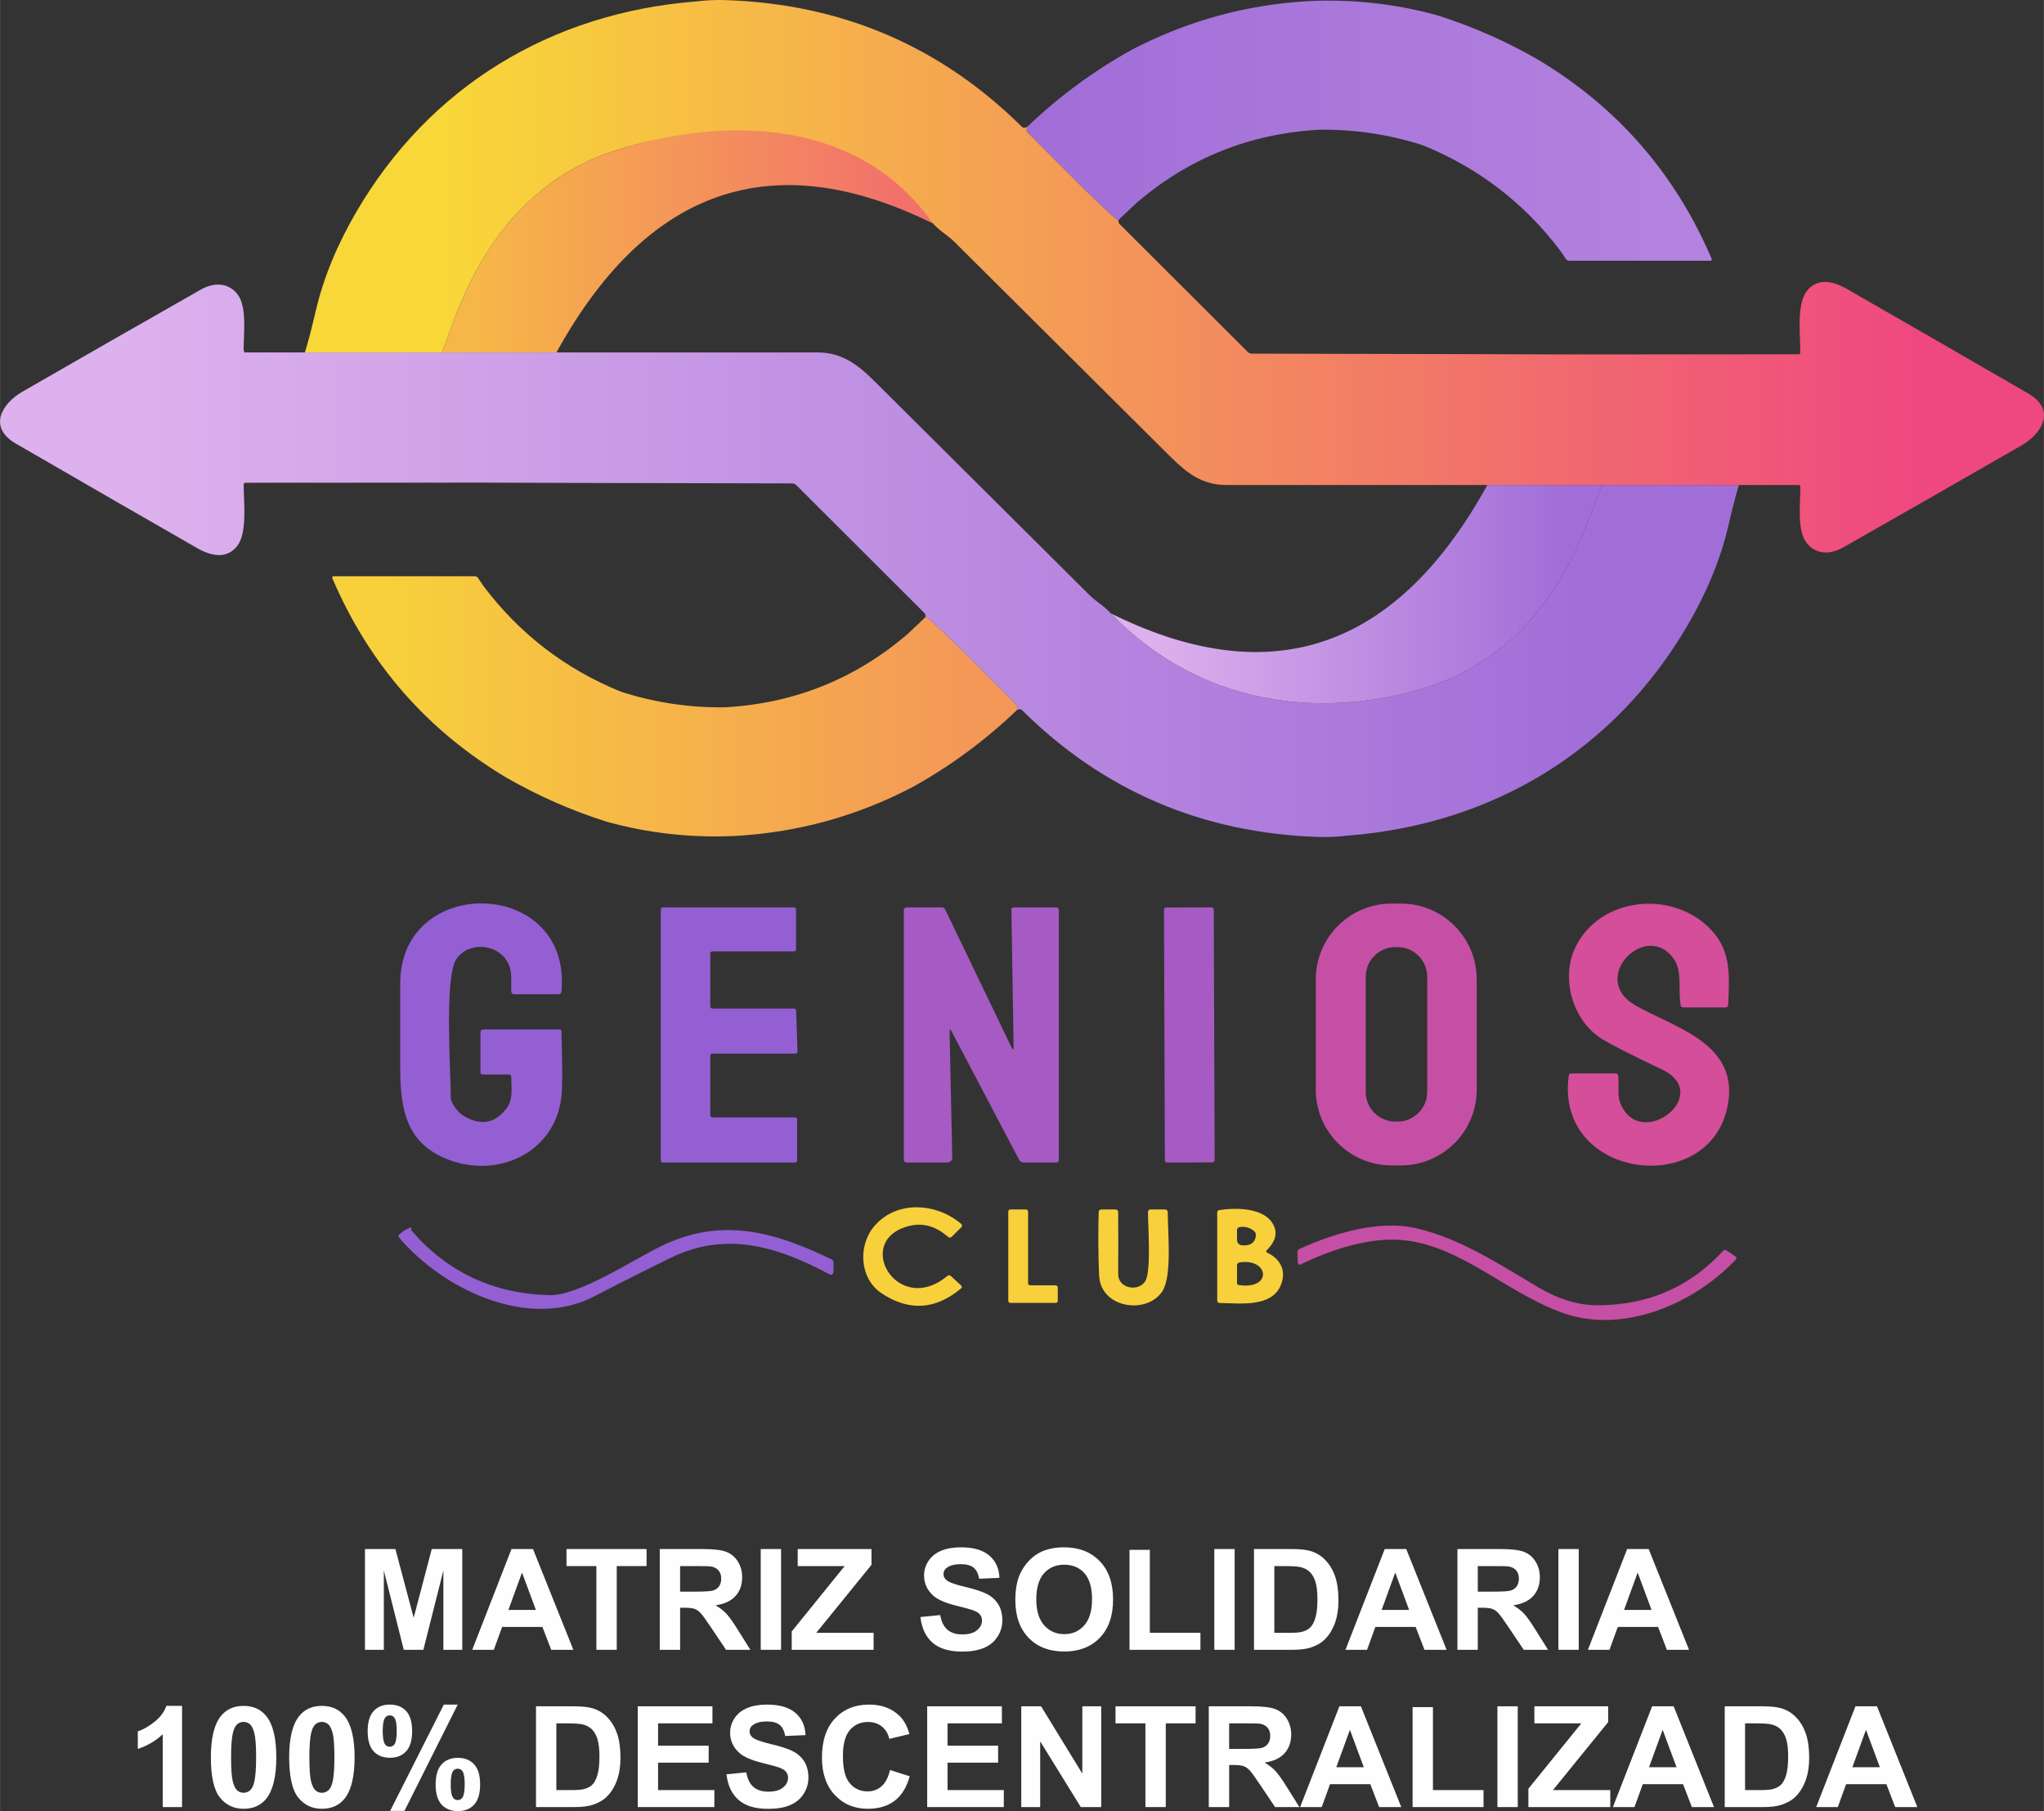 <?xml version="1.0" encoding="UTF-8"?>
<!DOCTYPE svg PUBLIC "-//W3C//DTD SVG 1.1//EN" "http://www.w3.org/Graphics/SVG/1.1/DTD/svg11.dtd">
<!-- Creator: CorelDRAW X5 -->
<svg xmlns="http://www.w3.org/2000/svg" xml:space="preserve" width="1808px" height="1602px" style="shape-rendering:geometricPrecision; text-rendering:geometricPrecision; image-rendering:optimizeQuality; fill-rule:evenodd; clip-rule:evenodd"
viewBox="0 0 1808 1602.08"
 xmlns:xlink="http://www.w3.org/1999/xlink">
 <rect x="0" y="0" width="1808" height="1602.08" fill="#333333" stroke="none"/>
 <defs>
  <style type="text/css">
   <![CDATA[
    .fil0 {fill:#945FD3}
    .fil3 {fill:#A65AC3}
    .fil1 {fill:#C64FA6}
    .fil2 {fill:#D44E9A}
    .fil4 {fill:#F7D03B}
    .fil11 {fill:#FEFEFE;fill-rule:nonzero}
    .fil6 {fill:url(#id0)}
    .fil5 {fill:url(#id1)}
    .fil7 {fill:url(#id2)}
    .fil8 {fill:url(#id3)}
    .fil9 {fill:url(#id4)}
    .fil10 {fill:url(#id5)}
   ]]>
  </style>
  <linearGradient id="id0" gradientUnits="userSpaceOnUse" x1="113.207" y1="495.03" x2="1414.25" y2="495.03">
   <stop offset="0" style="stop-color:#DDB1ED"/>
   <stop offset="1" style="stop-color:#A16ED8"/>
  </linearGradient>
  <linearGradient id="id1" gradientUnits="userSpaceOnUse" x1="342.023" y1="625.542" x2="851.668" y2="625.542">
   <stop offset="0" style="stop-color:#F7D03B"/>
   <stop offset="1" style="stop-color:#F49858"/>
  </linearGradient>
  <linearGradient id="id2" gradientUnits="userSpaceOnUse" xlink:href="#id0" x1="1017.24" y1="535.159" x2="1382.29" y2="535.159">
  </linearGradient>
  <linearGradient id="id3" gradientUnits="userSpaceOnUse" x1="1461.74" y1="166.803" x2="911.197" y2="166.803">
   <stop offset="0" style="stop-color:#B381DE"/>
   <stop offset="1" style="stop-color:#A16ED8"/>
  </linearGradient>
  <linearGradient id="id4" gradientUnits="userSpaceOnUse" x1="1694.78" y1="245.393" x2="393.606" y2="245.393">
   <stop offset="0" style="stop-color:#EF4880"/>
   <stop offset="1" style="stop-color:#F8D738"/>
  </linearGradient>
  <linearGradient id="id5" gradientUnits="userSpaceOnUse" x1="790.743" y1="200.236" x2="425.541" y2="200.236">
   <stop offset="0" style="stop-color:#F2726B"/>
   <stop offset="1" style="stop-color:#F6B648"/>
  </linearGradient>
 </defs>
 <g id="Capa_x0020_1">
  <g id="_517251640">
   <path id="_517252792" class="fil0" d="M409.967 987.042c15.409,9.079 28.184,6.757 38.327,-6.966 5.875,-7.976 3.89,-17.977 3.89,-27.586 -0.025,-1.323 -0.699,-1.985 -2.023,-1.985l-23.268 0c-1.297,0 -1.946,-0.649 -1.946,-1.946l0 -35.019c0,-1.946 0.973,-2.918 2.918,-2.918l66.925 0c1.167,0 1.777,0.597 1.829,1.79 0.727,27.34 0.831,45.226 0.311,53.657 -3.307,53.501 -57.664,78.403 -103.966,58.248 -33.463,-14.591 -38.91,-43.074 -38.988,-79.415 -0.052,-25.058 -0.052,-50.103 0,-75.135 0.195,-97.353 152.216,-93.305 142.605,7.393 -0.155,1.556 -1.011,2.334 -2.567,2.334l-39.027 0c-1.764,0 -2.684,-0.868 -2.762,-2.607 -0.273,-6.771 0.582,-14.046 -0.935,-19.882 -5.602,-21.868 -35.797,-25.953 -47.587,-8.756 -10.817,15.798 -5.02,99.531 -4.981,122.684 0,4.98 6.381,13.23 11.245,16.109z"/>
   <path id="_517252744" class="fil1" d="M1306.22 963.89c0,36.999 -30.005,67.003 -67.003,67.003l-8.325 0c-36.999,0 -67.003,-30.005 -67.003,-67.003l0 -97.585c0,-36.999 30.005,-67.003 67.003,-67.003l8.325 0c36.999,0 67.003,30.005 67.003,67.002l0 97.587zm-43.774 -99.92c0.001,-14.461 -11.726,-26.187 -26.185,-26.187l-2.024 0.001c-14.459,-0.001 -26.186,11.726 -26.186,26.185l0 101.945c0,14.459 11.727,26.186 26.186,26.186l2.024 0c14.459,0 26.186,-11.727 26.186,-26.187l-0.001 -101.943z"/>
   <path id="_517253056" class="fil2" d="M1528.9 974.045c-12.062,86.963 -153.928,70.7 -141.243,-22.451 0.181,-1.374 0.959,-2.062 2.334,-2.062l38.948 0c1.479,0 2.297,0.738 2.451,2.218 0.896,8.171 -0.933,17.159 1.907,24.201 17.549,43.112 83.229,-7.898 36.769,-29.922 -26.536,-12.606 -44.111,-21.543 -52.722,-26.809 -26.342,-16.109 -36.459,-53.034 -24.513,-79.726 21.01,-46.847 88.675,-53.502 122.294,-15.292 15.797,17.939 14.825,38.211 13.54,64.552 -0.078,1.609 -0.933,2.412 -2.567,2.412l-36.927 0c-1.504,0 -2.373,-0.74 -2.606,-2.218 -2.219,-13.501 1.556,-29.182 -5.448,-39.843 -24.008,-36.498 -76.925,16.304 -34.28,40.388 34.552,19.532 89.221,33.035 82.062,84.551z"/>
   <path id="_517253176" class="fil0" d="M630.119 988.442l73.112 0c1.033,0 1.869,0.836 1.869,1.868l-0.001 36.147c0.001,1.031 -0.835,1.868 -1.867,1.868l-116.886 0c-1.03,0 -1.867,-0.836 -1.867,-1.868l-0.001 -221.942c0.001,-1.031 0.838,-1.867 1.869,-1.867l115.912 0c1.031,0 1.868,0.835 1.868,1.867l-0.001 35.175c0.001,1.031 -0.835,1.868 -1.867,1.868l-72.14 0c-1.029,0 -1.865,0.836 -1.865,1.868l-0.001 46.848c0.001,1.03 0.838,1.867 1.869,1.867l72.215 0.001c0.001,-0.001 0.002,-0.001 0.004,-0.001 1.001,0 1.824,0.79 1.865,1.79l1.205 36.148c0.002,0.025 0.004,0.052 0.004,0.078 0,1.03 -0.836,1.867 -1.868,1.867 -0.001,0 -0.001,0 -0.002,0l-73.424 0.001c-1.029,-0.001 -1.865,0.835 -1.865,1.867l-0.001 52.684c0.001,1.031 0.838,1.868 1.869,1.868l-0.002 0z"/>
   <path id="_517253296" class="fil3" d="M839.961 912.919l2.334 110.465c0.077,3.294 -1.531,4.941 -4.825,4.941l-35.096 0c-1.946,0 -2.919,-0.972 -2.919,-2.918l0 -219.84c0,-1.946 0.973,-2.918 2.919,-2.918l30.738 0c1.375,0 2.347,0.61 2.918,1.829l58.677 121.943c1.297,2.672 1.919,2.529 1.867,-0.428l-1.945 -121.321c0,-1.348 0.675,-2.023 2.023,-2.023l37.549 0c1.608,0 2.412,0.816 2.412,2.451l0 220.813c0,1.609 -0.818,2.412 -2.451,2.412l-28.561 0c-1.695,0.026 -3.345,-0.936 -4.204,-2.502l-59.609 -113.372c-1.27,-2.437 -1.881,-2.283 -1.828,0.468z"/>
   <path id="_517252816" class="fil3" d="M1031.66 802.757l39.922 -0.139c1.139,-0.004 2.065,0.917 2.069,2.056l0.774 221.473c0.005,1.139 -0.916,2.065 -2.054,2.069l-39.922 0.141c-1.138,0.004 -2.065,-0.917 -2.069,-2.056l-0.774 -221.473c-0.004,-1.139 0.917,-2.066 2.056,-2.07z"/>
   <path id="_517253152" class="fil4" d="M779.766 1144c-19.494,-12.919 -21.012,-42.023 -6.653,-59.105 19.416,-23.073 54.434,-21.361 76.924,-2.412 1.245,1.038 1.284,2.128 0.117,3.269l-8.054 8.055c-1.193,1.193 -2.425,1.245 -3.697,0.156 -10.817,-9.417 -22.296,-12.569 -34.435,-9.456 -49.883,12.685 -10.233,80.738 33.851,44.28 1.167,-0.985 2.308,-0.959 3.424,0.078l8.793 8.132c1.038,0.96 1.012,1.894 -0.077,2.802 -22.569,18.884 -45.966,20.285 -70.194,4.202z"/>
   <path id="_517253320" class="fil4" d="M911.243 1136.96l22.53 0c1.03,0 1.867,0.836 1.867,1.868l0 11.828c0,1.031 -0.836,1.868 -1.867,1.868l-40.04 0c-1.029,0 -1.865,-0.836 -1.865,-1.868l-0.001 -78.947c0.001,-1.033 0.838,-1.869 1.868,-1.869l13.773 0.001c1.031,-0.001 1.868,0.835 1.868,1.867l0 63.385c0,1.031 0.836,1.868 1.868,1.868l0 0z"/>
   <path id="_517253104" class="fil4" d="M1028.21 1142.13c-13.425,20.934 -54.746,15.369 -55.991,-13.852 -0.805,-18.495 -0.933,-37.146 -0.389,-55.952 0.051,-1.66 0.907,-2.49 2.567,-2.49l12.023 0c1.79,0 2.685,0.894 2.685,2.684 0.078,18.314 0.078,36.55 0,54.707 -0.078,12.569 17.977,15.798 23.968,5.992 5.37,-8.793 2.336,-48.559 2.373,-60.699 0,-1.79 0.896,-2.684 2.685,-2.684l12.062 0c1.816,0 2.723,0.894 2.723,2.684 0,17.354 3.968,56.03 -4.708,69.611z"/>
   <path id="_517252456" class="fil4" d="M1121.24 1108.28c9.105,4.241 15.291,12.567 13.307,23.073 -4.903,26.03 -36.459,21.555 -55.952,21.205 -1.074,-0.028 -1.915,-0.918 -1.907,-1.999l0 -77.844c0,-1.348 0.662,-2.127 1.985,-2.334 14.474,-2.179 38.598,-2.219 47.081,11.906 4.591,7.652 2.931,15.421 -4.981,23.307 -1.115,1.115 -0.96,2.01 0.467,2.685zm-12.061 -19.417c-3.788,-3.035 -8.017,-4.176 -12.686,-3.424 -1.53,0.259 -2.296,1.167 -2.296,2.723l0 8.016c0,3.502 1.752,5.331 5.254,5.487 6.9,0.311 10.713,-2.555 11.44,-8.6 0.193,-1.596 -0.455,-3.185 -1.712,-4.204l0 0.001zm-13.347 47.859c29.843,4.396 26.77,-23.93 0.74,-20.039 -1.583,0.234 -2.375,1.155 -2.375,2.763l0 15.369c0,1.115 0.546,1.751 1.635,1.907z"/>
   <path id="_517252360" class="fil1" d="M1413.49 1154.62c44.384,-0.13 81.27,-16.161 110.66,-48.093 0.985,-1.063 2.075,-1.18 3.268,-0.35l8.289 5.719c0.415,0.286 0.517,0.662 0.311,1.129 -0.312,0.647 -0.714,1.232 -1.206,1.75 -36.732,38.716 -99.065,65.33 -151.671,46.848 -49.649,-17.471 -88.558,-57.937 -139.18,-64.318 -30.662,-3.892 -65.447,7.665 -93.23,21.012 -1.763,0.829 -2.684,0.272 -2.762,-1.674l-0.389 -8.676c-0.052,-1.504 0.61,-2.581 1.985,-3.229 30.582,-13.891 70.349,-26.07 103.812,-18.093 39.571,9.377 73.462,32.178 108.053,52.489 17.665,10.375 35.019,15.538 52.061,15.486z"/>
   <path id="_517252000" class="fil0" d="M353.197 1091.94c3.061,-2.879 6.447,-4.916 10.157,-6.109 0.389,-0.13 0.545,0.013 0.467,0.428 -0.104,0.364 -0.156,0.727 -0.156,1.09 -0.026,0.519 0.13,0.972 0.467,1.362 31.829,36.808 72.542,55.796 122.138,56.964 25.098,0.584 72.761,-30.506 96.769,-42.529 54.435,-27.276 101.438,-13.735 152.489,10.817 1.115,0.545 1.672,1.439 1.672,2.684l0 8.639c0.002,0 0.002,0.001 0.002,0.002 0,1.268 -1.028,2.296 -2.296,2.296 -0.38,0 -0.755,-0.095 -1.09,-0.275 -45.331,-24.279 -91.089,-38.87 -140.621,-14.63 -22.516,10.999 -44.927,22.296 -67.236,33.89 -58.755,30.544 -133.928,-6.031 -172.954,-51.75 -0.857,-1.011 -0.792,-1.971 0.194,-2.879z"/>
   <g>
    <g>
     <path id="_517252216" class="fil5" d="M447.971 687.921c-70.298,-41.945 -121.594,-100.648 -153.889,-176.108 -0.597,-1.373 -0.143,-2.06 1.362,-2.06l124.393 0c1.298,0 2.31,0.53 3.036,1.594l4.824 7.161c31.933,42.282 72.465,73.41 121.596,93.384 29.985,9.648 60.737,14.24 92.254,13.773 61.478,-3.554 115.393,-25.305 161.75,-65.251l15.446 -14.671c3.501,-0.621 72.1,69.418 80.271,77.51 0.909,0.881 1.193,1.92 0.857,3.114l-0.545 1.906c-27.86,26.692 -58.662,49.391 -92.412,68.091 -49.05,25.603 -101.203,39.96 -156.456,43.075 -38.78,1.893 -76.769,-2.31 -113.967,-12.607 -30.92,-9.805 -60.427,-22.776 -88.519,-38.91z"/>
     <path id="_517252504" class="fil6" d="M723.8 311.753c20.698,0.351 34.203,10.027 49.731,25.474 63.551,63.162 127.093,126.366 190.617,189.608 5.059,5.056 12.997,9.455 18.329,15.719 2.832,3.172 5.736,5.997 8.705,8.532 95.036,89.438 210.7,76.65 273.186,56.081 114.688,-37.752 141.292,-152.331 151.89,-176.447l1.326 -1.712 120.574 0c-2.22,6.894 -5.401,19.205 -9.541,36.932 -6.77,28.794 -18.741,57.886 -35.914,87.274 -64.435,110.311 -171.67,175.836 -300.578,185.95 -8.795,1.064 -17.511,1.453 -26.15,1.168 -102.565,-3.425 -189.84,-40.764 -261.825,-112.021 -1.011,-0.986 -2.166,-1.207 -3.462,-0.663l-1.362 0.624 0.545 -1.906c0.337,-1.194 0.052,-2.233 -0.857,-3.114 -8.171,-8.092 -76.77,-78.131 -80.271,-77.51 -0.025,-0.439 -0.077,-0.906 -0.157,-1.4 -0.102,-0.906 -0.478,-1.672 -1.127,-2.296l-113.033 -112.838c-1.037,-1.063 -2.297,-1.597 -3.775,-1.597l-177.778 -0.389 -99.222 -0.31 -206.573 0.116c-0.881,0 -1.594,0.712 -1.594,1.594 0.077,15.45 3.385,42.608 -5.603,54.203 -9.338,12.101 -23.229,9.106 -35.68,1.946 -53.54,-30.713 -106.991,-61.53 -160.349,-92.451 -24.552,-14.24 -12.607,-35.211 6.031,-45.911 52.476,-30.222 105.043,-60.297 157.701,-90.235 11.908,-6.731 24.748,-6.302 32.802,4.632 7.977,10.817 5.175,33.85 5.059,48.053 -0.011,0.936 0.279,2.158 0.783,2.892l507.571 0z"/>
     <path id="_517251352" class="fil7" d="M1417.06 429.008c-10.068,19.781 -35.009,139.421 -152.691,178.159 -64.408,21.201 -185.312,34.144 -281.891,-64.613 133.705,66.343 248.457,40.206 333.165,-113.545l101.417 0z"/>
    </g>
    <path id="_517251760" class="fil8" d="M1360.03 52.502c70.298,41.945 121.594,100.648 153.889,176.108 0.597,1.373 0.143,2.06 -1.362,2.06l-124.393 0c-1.298,0 -2.31,-0.53 -3.036,-1.594l-4.824 -7.161c-31.933,-42.282 -72.465,-73.41 -121.596,-93.384 -29.985,-9.648 -60.737,-14.24 -92.254,-13.773 -61.478,3.554 -115.393,25.305 -161.75,65.251l-15.446 14.671c-3.501,0.621 -72.1,-69.418 -80.271,-77.51 -0.909,-0.881 -1.193,-1.92 -0.857,-3.114l0.545 -1.906c27.86,-26.692 58.662,-49.391 92.412,-68.091 49.05,-25.603 101.203,-39.96 156.456,-43.075 38.78,-1.893 76.769,2.31 113.967,12.607 30.92,9.805 60.427,22.776 88.519,38.91z"/>
    <path id="_517251208" class="fil9" d="M1083.73 429.008c-20.698,-0.351 -33.733,-10.363 -49.261,-25.811 -63.551,-63.162 -127.093,-126.366 -190.617,-189.608 -5.059,-5.056 -12.997,-9.455 -18.329,-15.719 -2.832,-3.172 -5.736,-5.997 -8.705,-8.532 -95.036,-89.438 -210.701,-76.65 -273.186,-56.081 -114.688,37.751 -141.448,152.656 -152.046,176.772l-0.827 1.724 -121.076 0c2.221,-6.891 5.559,-19.531 9.701,-37.269 6.77,-28.794 18.741,-57.886 35.914,-87.274 64.435,-110.311 171.67,-175.836 300.578,-185.95 8.795,-1.064 17.511,-1.453 26.15,-1.168 102.565,3.425 189.84,40.764 261.825,112.021 1.011,0.986 2.166,1.207 3.462,0.663l1.362 -0.624 -0.545 1.906c-0.337,1.194 -0.052,2.233 0.857,3.114 8.171,8.092 76.77,78.131 80.271,77.51 0.025,0.439 0.077,0.906 0.157,1.4 0.102,0.906 0.478,1.672 1.127,2.296l113.033 112.838c1.037,1.063 2.297,1.597 3.775,1.597l177.778 0.389 99.222 0.31 206.573 -0.116c0.881,0 1.594,-0.712 1.594,-1.594 -0.077,-15.45 -3.385,-42.608 5.603,-54.203 9.338,-12.101 23.229,-9.106 35.68,-1.946 53.54,30.713 106.991,61.53 160.349,92.451 24.552,14.24 12.607,35.211 -6.031,45.911 -52.476,30.222 -105.043,60.297 -157.701,90.235 -11.908,6.731 -24.748,6.302 -32.802,-4.632 -7.977,-10.817 -5.175,-33.85 -5.059,-48.053 0.011,-0.936 -0.279,-1.822 -0.783,-2.555l-508.041 0z"/>
    <path id="_517251280" class="fil10" d="M390.76 311.753c10.063,-19.743 35.166,-139.747 152.873,-178.495 64.684,-21.294 204.583,-44.538 281.891,64.613 -133.709,-66.345 -248.64,-39.88 -333.348,113.882l-101.416 0z"/>
   </g>
  </g>
  <polygon class="fil11" points="322.782,1459.38 322.782,1370.24 349.721,1370.24 365.889,1431.05 381.869,1370.24 408.87,1370.24 408.87,1459.38 392.163,1459.38 392.163,1389.21 374.46,1459.38 357.13,1459.38 339.489,1389.21 339.489,1459.38 "/>
  <path id="1" class="fil11" d="M507.141 1459.38l-19.591 0 -7.783 -20.256 -35.635 0 -7.346 20.256 -19.094 0 34.722 -89.138 19.032 0 35.697 89.138zm-33.145 -35.261l-12.286 -33.082 -12.037 33.082 24.323 0z"/>
  <polygon id="12" class="fil11" points="527.502,1459.38 527.502,1385.32 501.06,1385.32 501.06,1370.24 571.894,1370.24 571.894,1385.32 545.516,1385.32 545.516,1459.38 "/>
  <path id="123" class="fil11" d="M583.558 1459.38l0 -89.138 37.897 0c9.527,0 16.437,0.809 20.754,2.408 4.317,1.597 7.783,4.441 10.378,8.53 2.594,4.109 3.881,8.778 3.881,14.05 0,6.683 -1.972,12.224 -5.894,16.582 -3.922,4.338 -9.816,7.098 -17.641,8.219 3.901,2.283 7.118,4.773 9.65,7.493 2.533,2.718 5.937,7.533 10.232,14.465l10.896 17.392 -21.522 0 -13.013 -19.405c-4.628,-6.933 -7.782,-11.291 -9.484,-13.096 -1.701,-1.805 -3.508,-3.03 -5.417,-3.714 -1.909,-0.665 -4.918,-0.997 -9.07,-0.997l-3.632 0 0 37.212 -18.014 0zm18.014 -51.45l13.304 0c8.633,0 14.029,-0.352 16.188,-1.079 2.137,-0.727 3.818,-1.993 5.043,-3.777 1.203,-1.785 1.825,-4.006 1.825,-6.683 0,-3.009 -0.809,-5.417 -2.407,-7.263 -1.598,-1.848 -3.861,-3.01 -6.787,-3.508 -1.452,-0.187 -5.832,-0.291 -13.137,-0.291l-14.029 0 0 22.601z"/>
  <polygon id="1234" class="fil11" points="672.883,1459.38 672.883,1370.24 690.877,1370.24 690.877,1459.38 "/>
  <polygon id="12345" class="fil11" points="700.299,1459.38 700.299,1443.15 747.12,1385.32 705.592,1385.32 705.592,1370.24 770.843,1370.24 770.843,1384.22 722.008,1444.35 772.731,1444.35 772.731,1459.38 "/>
  <path id="123456" class="fil11" d="M814.135 1430.38l17.517 -1.723c1.037,5.894 3.174,10.211 6.413,12.971 3.217,2.74 7.554,4.13 13.034,4.13 5.79,0 10.17,-1.224 13.096,-3.694 2.946,-2.449 4.42,-5.313 4.42,-8.592 0,-2.116 -0.623,-3.901 -1.868,-5.374 -1.224,-1.494 -3.382,-2.781 -6.475,-3.861 -2.096,-0.747 -6.91,-2.033 -14.403,-3.902 -9.651,-2.386 -16.417,-5.333 -20.298,-8.82 -5.478,-4.897 -8.218,-10.875 -8.218,-17.93 0,-4.546 1.287,-8.779 3.86,-12.744 2.574,-3.942 6.289,-6.951 11.124,-9.027 4.857,-2.054 10.688,-3.093 17.537,-3.093 11.208,0 19.613,2.449 25.279,7.347 5.645,4.918 8.613,11.456 8.903,19.654l-17.993 0.789c-0.768,-4.587 -2.429,-7.887 -4.961,-9.879 -2.532,-2.013 -6.33,-3.01 -11.394,-3.01 -5.23,0 -9.339,1.059 -12.287,3.217 -1.909,1.37 -2.864,3.217 -2.864,5.521 0,2.117 0.892,3.922 2.677,5.417 2.262,1.909 7.783,3.902 16.541,5.957 8.758,2.076 15.233,4.213 19.426,6.413 4.192,2.221 7.471,5.23 9.858,9.07 2.366,3.84 3.549,8.571 3.549,14.196 0,5.105 -1.412,9.899 -4.254,14.34 -2.844,4.462 -6.849,7.783 -12.037,9.942 -5.189,2.18 -11.664,3.258 -19.405,3.258 -11.27,0 -19.925,-2.594 -25.964,-7.803 -6.039,-5.209 -9.65,-12.805 -10.812,-22.767z"/>
  <path id="1234567" class="fil11" d="M898.106 1415.36c0,-9.09 1.349,-16.706 4.068,-22.87 2.034,-4.525 4.794,-8.614 8.302,-12.224 3.508,-3.59 7.347,-6.269 11.519,-8.011 5.562,-2.366 11.954,-3.529 19.218,-3.529 13.137,0 23.638,4.068 31.525,12.224 7.886,8.136 11.83,19.468 11.83,33.974 0,14.404 -3.922,25.652 -11.747,33.789 -7.825,8.114 -18.284,12.182 -31.36,12.182 -13.261,0 -23.805,-4.046 -31.629,-12.12 -7.823,-8.094 -11.726,-19.238 -11.726,-33.414zm18.533 -0.601c0,10.087 2.345,17.745 6.994,22.954 4.67,5.209 10.585,7.803 17.766,7.803 7.159,0 13.053,-2.573 17.661,-7.762 4.587,-5.168 6.891,-12.908 6.891,-23.244 0,-10.211 -2.242,-17.828 -6.705,-22.871 -4.482,-5.022 -10.439,-7.534 -17.848,-7.534 -7.43,0 -13.408,2.553 -17.953,7.638 -4.524,5.085 -6.807,12.743 -6.807,23.017z"/>
  <polygon id="12345678" class="fil11" points="999.095,1459.38 999.095,1370.96 1017.09,1370.96 1017.09,1444.35 1061.83,1444.35 1061.83,1459.38 "/>
  <polygon id="123456789" class="fil11" points="1074.12,1459.38 1074.12,1370.24 1092.11,1370.24 1092.11,1459.38 "/>
  <path id="12345678910" class="fil11" d="M1109.22 1370.24l32.895 0c7.409,0 13.053,0.56 16.956,1.701 5.23,1.536 9.712,4.276 13.428,8.219 3.736,3.922 6.579,8.737 8.53,14.424 1.93,5.707 2.905,12.722 2.905,21.086 0,7.326 -0.913,13.656 -2.74,18.969 -2.22,6.475 -5.396,11.726 -9.546,15.732 -3.113,3.05 -7.327,5.417 -12.64,7.118 -3.964,1.266 -9.277,1.889 -15.939,1.889l-33.85 0 0 -89.138zm17.994 15.088l0 59.024 13.428 0c5.022,0 8.654,-0.269 10.895,-0.851 2.906,-0.727 5.334,-1.951 7.265,-3.694 1.929,-1.743 3.486,-4.628 4.71,-8.613 1.204,-3.985 1.826,-9.443 1.826,-16.333 0,-6.89 -0.623,-12.162 -1.826,-15.856 -1.224,-3.694 -2.926,-6.579 -5.105,-8.634 -2.2,-2.076 -4.981,-3.466 -8.343,-4.193 -2.512,-0.581 -7.43,-0.851 -14.777,-0.851l-8.073 0z"/>
  <path id="1234567891011" class="fil11" d="M1279.59 1459.38l-19.591 0 -7.783 -20.256 -35.635 0 -7.346 20.256 -19.094 0 34.722 -89.138 19.032 0 35.697 89.138zm-33.145 -35.261l-12.286 -33.082 -12.037 33.082 24.323 0z"/>
  <path id="123456789101112" class="fil11" d="M1289.17 1459.38l0 -89.138 37.897 0c9.527,0 16.437,0.809 20.754,2.408 4.317,1.597 7.783,4.441 10.378,8.53 2.594,4.109 3.881,8.778 3.881,14.05 0,6.683 -1.972,12.224 -5.894,16.582 -3.922,4.338 -9.816,7.098 -17.641,8.219 3.901,2.283 7.118,4.773 9.65,7.493 2.533,2.718 5.937,7.533 10.232,14.465l10.896 17.392 -21.522 0 -13.013 -19.405c-4.628,-6.933 -7.782,-11.291 -9.484,-13.096 -1.701,-1.805 -3.508,-3.03 -5.417,-3.714 -1.909,-0.665 -4.918,-0.997 -9.07,-0.997l-3.632 0 0 37.212 -18.014 0zm18.014 -51.45l13.304 0c8.633,0 14.029,-0.352 16.188,-1.079 2.137,-0.727 3.818,-1.993 5.043,-3.777 1.203,-1.785 1.825,-4.006 1.825,-6.683 0,-3.009 -0.809,-5.417 -2.407,-7.263 -1.598,-1.848 -3.861,-3.01 -6.787,-3.508 -1.452,-0.187 -5.832,-0.291 -13.137,-0.291l-14.029 0 0 22.601z"/>
  <polygon id="12345678910111213" class="fil11" points="1378.5,1459.38 1378.5,1370.24 1396.49,1370.24 1396.49,1459.38 "/>
  <path id="1234567891011121314" class="fil11" d="M1494.04 1459.38l-19.591 0 -7.783 -20.256 -35.635 0 -7.346 20.256 -19.094 0 34.722 -89.138 19.032 0 35.697 89.138zm-33.145 -35.261l-12.286 -33.082 -12.037 33.082 24.323 0z"/>
  <path id="123456789101112131415" class="fil11" d="M161.004 1598.49l-17.081 0 0 -64.399c-6.247,5.852 -13.594,10.168 -22.062,12.95l0 -15.503c4.442,-1.453 9.298,-4.213 14.528,-8.281 5.23,-4.089 8.82,-8.842 10.751,-14.279l13.864 0 0 89.512z"/>
  <path id="12345678910111213141516" class="fil11" d="M215.421 1508.98c8.655,0 15.4,3.092 20.257,9.255 5.79,7.285 8.695,19.385 8.695,36.299 0,16.852 -2.926,28.973 -8.758,36.361 -4.815,6.082 -11.539,9.111 -20.194,9.111 -8.654,0 -15.648,-3.32 -20.961,-10.003 -5.314,-6.662 -7.97,-18.554 -7.97,-35.655 0,-16.79 2.926,-28.869 8.758,-36.237 4.815,-6.081 11.539,-9.131 20.173,-9.131zm0 14.175c-2.054,0 -3.901,0.664 -5.521,1.972 -1.619,1.328 -2.884,3.694 -3.777,7.098 -1.161,4.42 -1.764,11.85 -1.764,22.31 0,10.46 0.54,17.641 1.577,21.543 1.059,3.922 2.386,6.517 3.985,7.823 1.619,1.288 3.445,1.952 5.5,1.952 2.076,0 3.922,-0.664 5.542,-1.993 1.619,-1.307 2.884,-3.673 3.777,-7.077 1.163,-4.38 1.764,-11.788 1.764,-22.249 0,-10.46 -0.54,-17.641 -1.577,-21.563 -1.059,-3.902 -2.386,-6.517 -3.985,-7.845 -1.619,-1.308 -3.445,-1.972 -5.521,-1.972z"/>
  <path id="1234567891011121314151617" class="fil11" d="M284.677 1508.98c8.655,0 15.4,3.092 20.257,9.255 5.79,7.285 8.695,19.385 8.695,36.299 0,16.852 -2.926,28.973 -8.758,36.361 -4.815,6.082 -11.539,9.111 -20.194,9.111 -8.654,0 -15.648,-3.32 -20.961,-10.003 -5.314,-6.662 -7.97,-18.554 -7.97,-35.655 0,-16.79 2.926,-28.869 8.758,-36.237 4.815,-6.081 11.539,-9.131 20.173,-9.131zm0 14.175c-2.054,0 -3.901,0.664 -5.521,1.972 -1.619,1.328 -2.884,3.694 -3.777,7.098 -1.161,4.42 -1.764,11.85 -1.764,22.31 0,10.46 0.54,17.641 1.577,21.543 1.059,3.922 2.386,6.517 3.985,7.823 1.619,1.288 3.445,1.952 5.5,1.952 2.076,0 3.922,-0.664 5.542,-1.993 1.619,-1.307 2.884,-3.673 3.777,-7.077 1.163,-4.38 1.764,-11.788 1.764,-22.249 0,-10.46 -0.54,-17.641 -1.577,-21.563 -1.059,-3.902 -2.386,-6.517 -3.985,-7.845 -1.619,-1.308 -3.445,-1.972 -5.521,-1.972z"/>
  <path id="123456789101112131415161718" class="fil11" d="M325.189 1531.37c0,-7.99 1.744,-13.905 5.25,-17.765 3.508,-3.84 8.261,-5.77 14.259,-5.77 6.205,0 11.062,1.91 14.569,5.749 3.508,3.82 5.25,9.755 5.25,17.786 0,7.97 -1.743,13.905 -5.25,17.745 -3.508,3.861 -8.261,5.77 -14.259,5.77 -6.205,0 -11.062,-1.909 -14.569,-5.729 -3.506,-3.84 -5.25,-9.775 -5.25,-17.786zm13.303 -0.124c0,5.79 0.685,9.692 2.013,11.664 1.017,1.473 2.408,2.2 4.193,2.2 1.826,0 3.237,-0.727 4.254,-2.2 1.308,-1.972 1.951,-5.874 1.951,-11.664 0,-5.811 -0.643,-9.671 -1.951,-11.623 -1.017,-1.493 -2.428,-2.241 -4.254,-2.241 -1.785,0 -3.176,0.727 -4.193,2.18 -1.328,1.992 -2.013,5.873 -2.013,11.684zm19.218 70.647l-12.639 0 47.485 -94.058 12.287 0 -47.133 94.058zm27.604 -23.411c0,-7.99 1.764,-13.904 5.272,-17.744 3.506,-3.861 8.301,-5.791 14.383,-5.791 6.101,0 10.916,1.93 14.424,5.791 3.506,3.84 5.272,9.754 5.272,17.744 0,8.032 -1.765,13.968 -5.272,17.828 -3.508,3.84 -8.261,5.77 -14.259,5.77 -6.205,0 -11.042,-1.93 -14.548,-5.77 -3.508,-3.86 -5.272,-9.795 -5.272,-17.828zm13.324 -0.061c0,5.79 0.664,9.671 1.992,11.622 1.017,1.494 2.428,2.241 4.213,2.241 1.826,0 3.217,-0.725 4.193,-2.179 1.328,-1.992 1.992,-5.894 1.992,-11.684 0,-5.79 -0.643,-9.692 -1.93,-11.664 -1.016,-1.473 -2.428,-2.2 -4.254,-2.2 -1.826,0 -3.237,0.727 -4.213,2.2 -1.328,1.972 -1.992,5.874 -1.992,11.664z"/>
  <path id="12345678910111213141516171819" class="fil11" d="M474.099 1509.35l32.895 0c7.409,0 13.053,0.56 16.956,1.701 5.23,1.536 9.712,4.276 13.428,8.219 3.736,3.922 6.579,8.737 8.53,14.424 1.93,5.707 2.905,12.722 2.905,21.086 0,7.326 -0.913,13.656 -2.74,18.969 -2.22,6.475 -5.396,11.726 -9.546,15.732 -3.113,3.05 -7.327,5.417 -12.64,7.118 -3.964,1.266 -9.277,1.889 -15.939,1.889l-33.85 0 0 -89.138zm17.994 15.088l0 59.024 13.428 0c5.022,0 8.654,-0.269 10.895,-0.851 2.906,-0.727 5.334,-1.951 7.265,-3.694 1.929,-1.743 3.486,-4.628 4.71,-8.613 1.204,-3.985 1.826,-9.443 1.826,-16.333 0,-6.89 -0.623,-12.162 -1.826,-15.856 -1.224,-3.694 -2.926,-6.579 -5.105,-8.634 -2.2,-2.076 -4.981,-3.466 -8.343,-4.193 -2.512,-0.581 -7.43,-0.851 -14.777,-0.851l-8.073 0z"/>
  <polygon id="1234567891011121314151617181920" class="fil11" points="564.089,1598.49 564.089,1509.35 630.17,1509.35 630.17,1524.44 582.082,1524.44 582.082,1544.2 626.829,1544.2 626.829,1559.2 582.082,1559.2 582.082,1583.46 631.872,1583.46 631.872,1598.49 "/>
  <path id="123456789101112131415161718192021" class="fil11" d="M642.581 1569.5l17.517 -1.723c1.037,5.894 3.174,10.211 6.413,12.971 3.217,2.74 7.554,4.13 13.034,4.13 5.79,0 10.17,-1.224 13.096,-3.694 2.946,-2.449 4.42,-5.313 4.42,-8.592 0,-2.116 -0.623,-3.901 -1.868,-5.374 -1.224,-1.494 -3.382,-2.781 -6.475,-3.861 -2.096,-0.747 -6.91,-2.033 -14.403,-3.902 -9.651,-2.386 -16.417,-5.333 -20.298,-8.82 -5.478,-4.897 -8.218,-10.875 -8.218,-17.93 0,-4.546 1.287,-8.779 3.86,-12.744 2.574,-3.942 6.289,-6.951 11.124,-9.027 4.857,-2.054 10.688,-3.093 17.537,-3.093 11.208,0 19.613,2.449 25.279,7.347 5.645,4.918 8.613,11.456 8.903,19.654l-17.993 0.789c-0.768,-4.587 -2.429,-7.887 -4.961,-9.879 -2.532,-2.013 -6.33,-3.01 -11.394,-3.01 -5.23,0 -9.339,1.059 -12.287,3.217 -1.909,1.37 -2.864,3.217 -2.864,5.521 0,2.117 0.892,3.922 2.677,5.417 2.262,1.909 7.783,3.902 16.541,5.957 8.758,2.076 15.233,4.213 19.426,6.413 4.192,2.221 7.471,5.23 9.858,9.07 2.366,3.84 3.549,8.571 3.549,14.196 0,5.105 -1.412,9.899 -4.254,14.34 -2.844,4.462 -6.849,7.783 -12.037,9.942 -5.189,2.18 -11.664,3.258 -19.405,3.258 -11.27,0 -19.925,-2.594 -25.964,-7.803 -6.039,-5.209 -9.65,-12.805 -10.812,-22.767z"/>
  <path id="12345678910111213141516171819202122" class="fil11" d="M787.236 1565.72l17.433 5.521c-2.677,9.733 -7.118,16.956 -13.344,21.687 -6.206,4.712 -14.113,7.077 -23.68,7.077 -11.831,0 -21.563,-4.046 -29.181,-12.12 -7.617,-8.094 -11.435,-19.156 -11.435,-33.165 0,-14.839 3.84,-26.358 11.498,-34.575 7.658,-8.198 17.724,-12.308 30.218,-12.308 10.895,0 19.757,3.217 26.564,9.672 4.069,3.797 7.098,9.277 9.132,16.416l-17.828 4.254c-1.037,-4.628 -3.238,-8.281 -6.599,-10.958 -3.342,-2.677 -7.41,-4.006 -12.183,-4.006 -6.601,0 -11.975,2.366 -16.085,7.119 -4.109,4.732 -6.163,12.411 -6.163,23.037 0,11.27 2.013,19.302 6.081,24.075 4.048,4.794 9.319,7.181 15.794,7.181 4.794,0 8.903,-1.515 12.348,-4.565 3.445,-3.03 5.915,-7.825 7.43,-14.341z"/>
  <polygon id="1234567891011121314151617181920212223" class="fil11" points="820.132,1598.49 820.132,1509.35 886.212,1509.35 886.212,1524.44 838.125,1524.44 838.125,1544.2 882.871,1544.2 882.871,1559.2 838.125,1559.2 838.125,1583.46 887.915,1583.46 887.915,1598.49 "/>
  <polygon id="123456789101112131415161718192021222324" class="fil11" points="903.355,1598.49 903.355,1509.35 920.872,1509.35 957.358,1568.87 957.358,1509.35 974.086,1509.35 974.086,1598.49 956.009,1598.49 920.083,1540.36 920.083,1598.49 "/>
  <polygon id="12345678910111213141516171819202122232425" class="fil11" points="1013.17,1598.49 1013.17,1524.44 986.724,1524.44 986.724,1509.35 1057.56,1509.35 1057.56,1524.44 1031.18,1524.44 1031.18,1598.49 "/>
  <path id="1234567891011121314151617181920212223242526" class="fil11" d="M1069.22 1598.49l0 -89.138 37.897 0c9.527,0 16.437,0.809 20.754,2.408 4.317,1.597 7.783,4.441 10.378,8.53 2.594,4.109 3.881,8.778 3.881,14.05 0,6.683 -1.972,12.224 -5.894,16.582 -3.922,4.338 -9.816,7.098 -17.641,8.219 3.901,2.283 7.118,4.773 9.65,7.493 2.533,2.718 5.937,7.533 10.232,14.465l10.896 17.392 -21.522 0 -13.013 -19.405c-4.628,-6.933 -7.782,-11.291 -9.484,-13.096 -1.701,-1.805 -3.508,-3.03 -5.417,-3.714 -1.909,-0.665 -4.918,-0.997 -9.07,-0.997l-3.632 0 0 37.212 -18.014 0zm18.014 -51.45l13.304 0c8.633,0 14.029,-0.352 16.188,-1.079 2.137,-0.727 3.818,-1.993 5.043,-3.777 1.203,-1.785 1.825,-4.006 1.825,-6.683 0,-3.009 -0.809,-5.417 -2.407,-7.263 -1.598,-1.848 -3.861,-3.01 -6.787,-3.508 -1.452,-0.187 -5.832,-0.291 -13.137,-0.291l-14.029 0 0 22.601z"/>
  <path id="123456789101112131415161718192021222324252627" class="fil11" d="M1239.49 1598.49l-19.591 0 -7.783 -20.256 -35.635 0 -7.346 20.256 -19.094 0 34.722 -89.138 19.032 0 35.697 89.138zm-33.145 -35.261l-12.286 -33.082 -12.037 33.082 24.323 0z"/>
  <polygon id="12345678910111213141516171819202122232425262728" class="fil11" points="1249.51,1598.49 1249.51,1510.08 1267.51,1510.08 1267.51,1583.46 1312.25,1583.46 1312.25,1598.49 "/>
  <polygon id="1234567891011121314151617181920212223242526272829" class="fil11" points="1324.54,1598.49 1324.54,1509.35 1342.53,1509.35 1342.53,1598.49 "/>
  <polygon id="123456789101112131415161718192021222324252627282930" class="fil11" points="1351.95,1598.49 1351.95,1582.26 1398.78,1524.44 1357.25,1524.44 1357.25,1509.35 1422.5,1509.35 1422.5,1523.34 1373.66,1583.46 1424.39,1583.46 1424.39,1598.49 "/>
  <path id="12345678910111213141516171819202122232425262728293031" class="fil11" d="M1516.14 1598.49l-19.591 0 -7.783 -20.256 -35.635 0 -7.346 20.256 -19.094 0 34.722 -89.138 19.032 0 35.697 89.138zm-33.145 -35.261l-12.286 -33.082 -12.037 33.082 24.323 0z"/>
  <path id="1234567891011121314151617181920212223242526272829303132" class="fil11" d="M1525.62 1509.35l32.895 0c7.409,0 13.053,0.56 16.956,1.701 5.23,1.536 9.712,4.276 13.428,8.219 3.736,3.922 6.579,8.737 8.53,14.424 1.93,5.707 2.905,12.722 2.905,21.086 0,7.326 -0.913,13.656 -2.74,18.969 -2.22,6.475 -5.396,11.726 -9.546,15.732 -3.113,3.05 -7.327,5.417 -12.64,7.118 -3.964,1.266 -9.277,1.889 -15.939,1.889l-33.85 0 0 -89.138zm17.994 15.088l0 59.024 13.428 0c5.022,0 8.654,-0.269 10.895,-0.851 2.906,-0.727 5.334,-1.951 7.265,-3.694 1.929,-1.743 3.486,-4.628 4.71,-8.613 1.204,-3.985 1.826,-9.443 1.826,-16.333 0,-6.89 -0.623,-12.162 -1.826,-15.856 -1.224,-3.694 -2.926,-6.579 -5.105,-8.634 -2.2,-2.076 -4.981,-3.466 -8.343,-4.193 -2.512,-0.581 -7.43,-0.851 -14.777,-0.851l-8.073 0z"/>
  <path id="123456789101112131415161718192021222324252627282930313233" class="fil11" d="M1696 1598.49l-19.591 0 -7.783 -20.256 -35.635 0 -7.346 20.256 -19.094 0 34.722 -89.138 19.032 0 35.697 89.138zm-33.145 -35.261l-12.286 -33.082 -12.037 33.082 24.323 0z"/>
 </g>
</svg>
